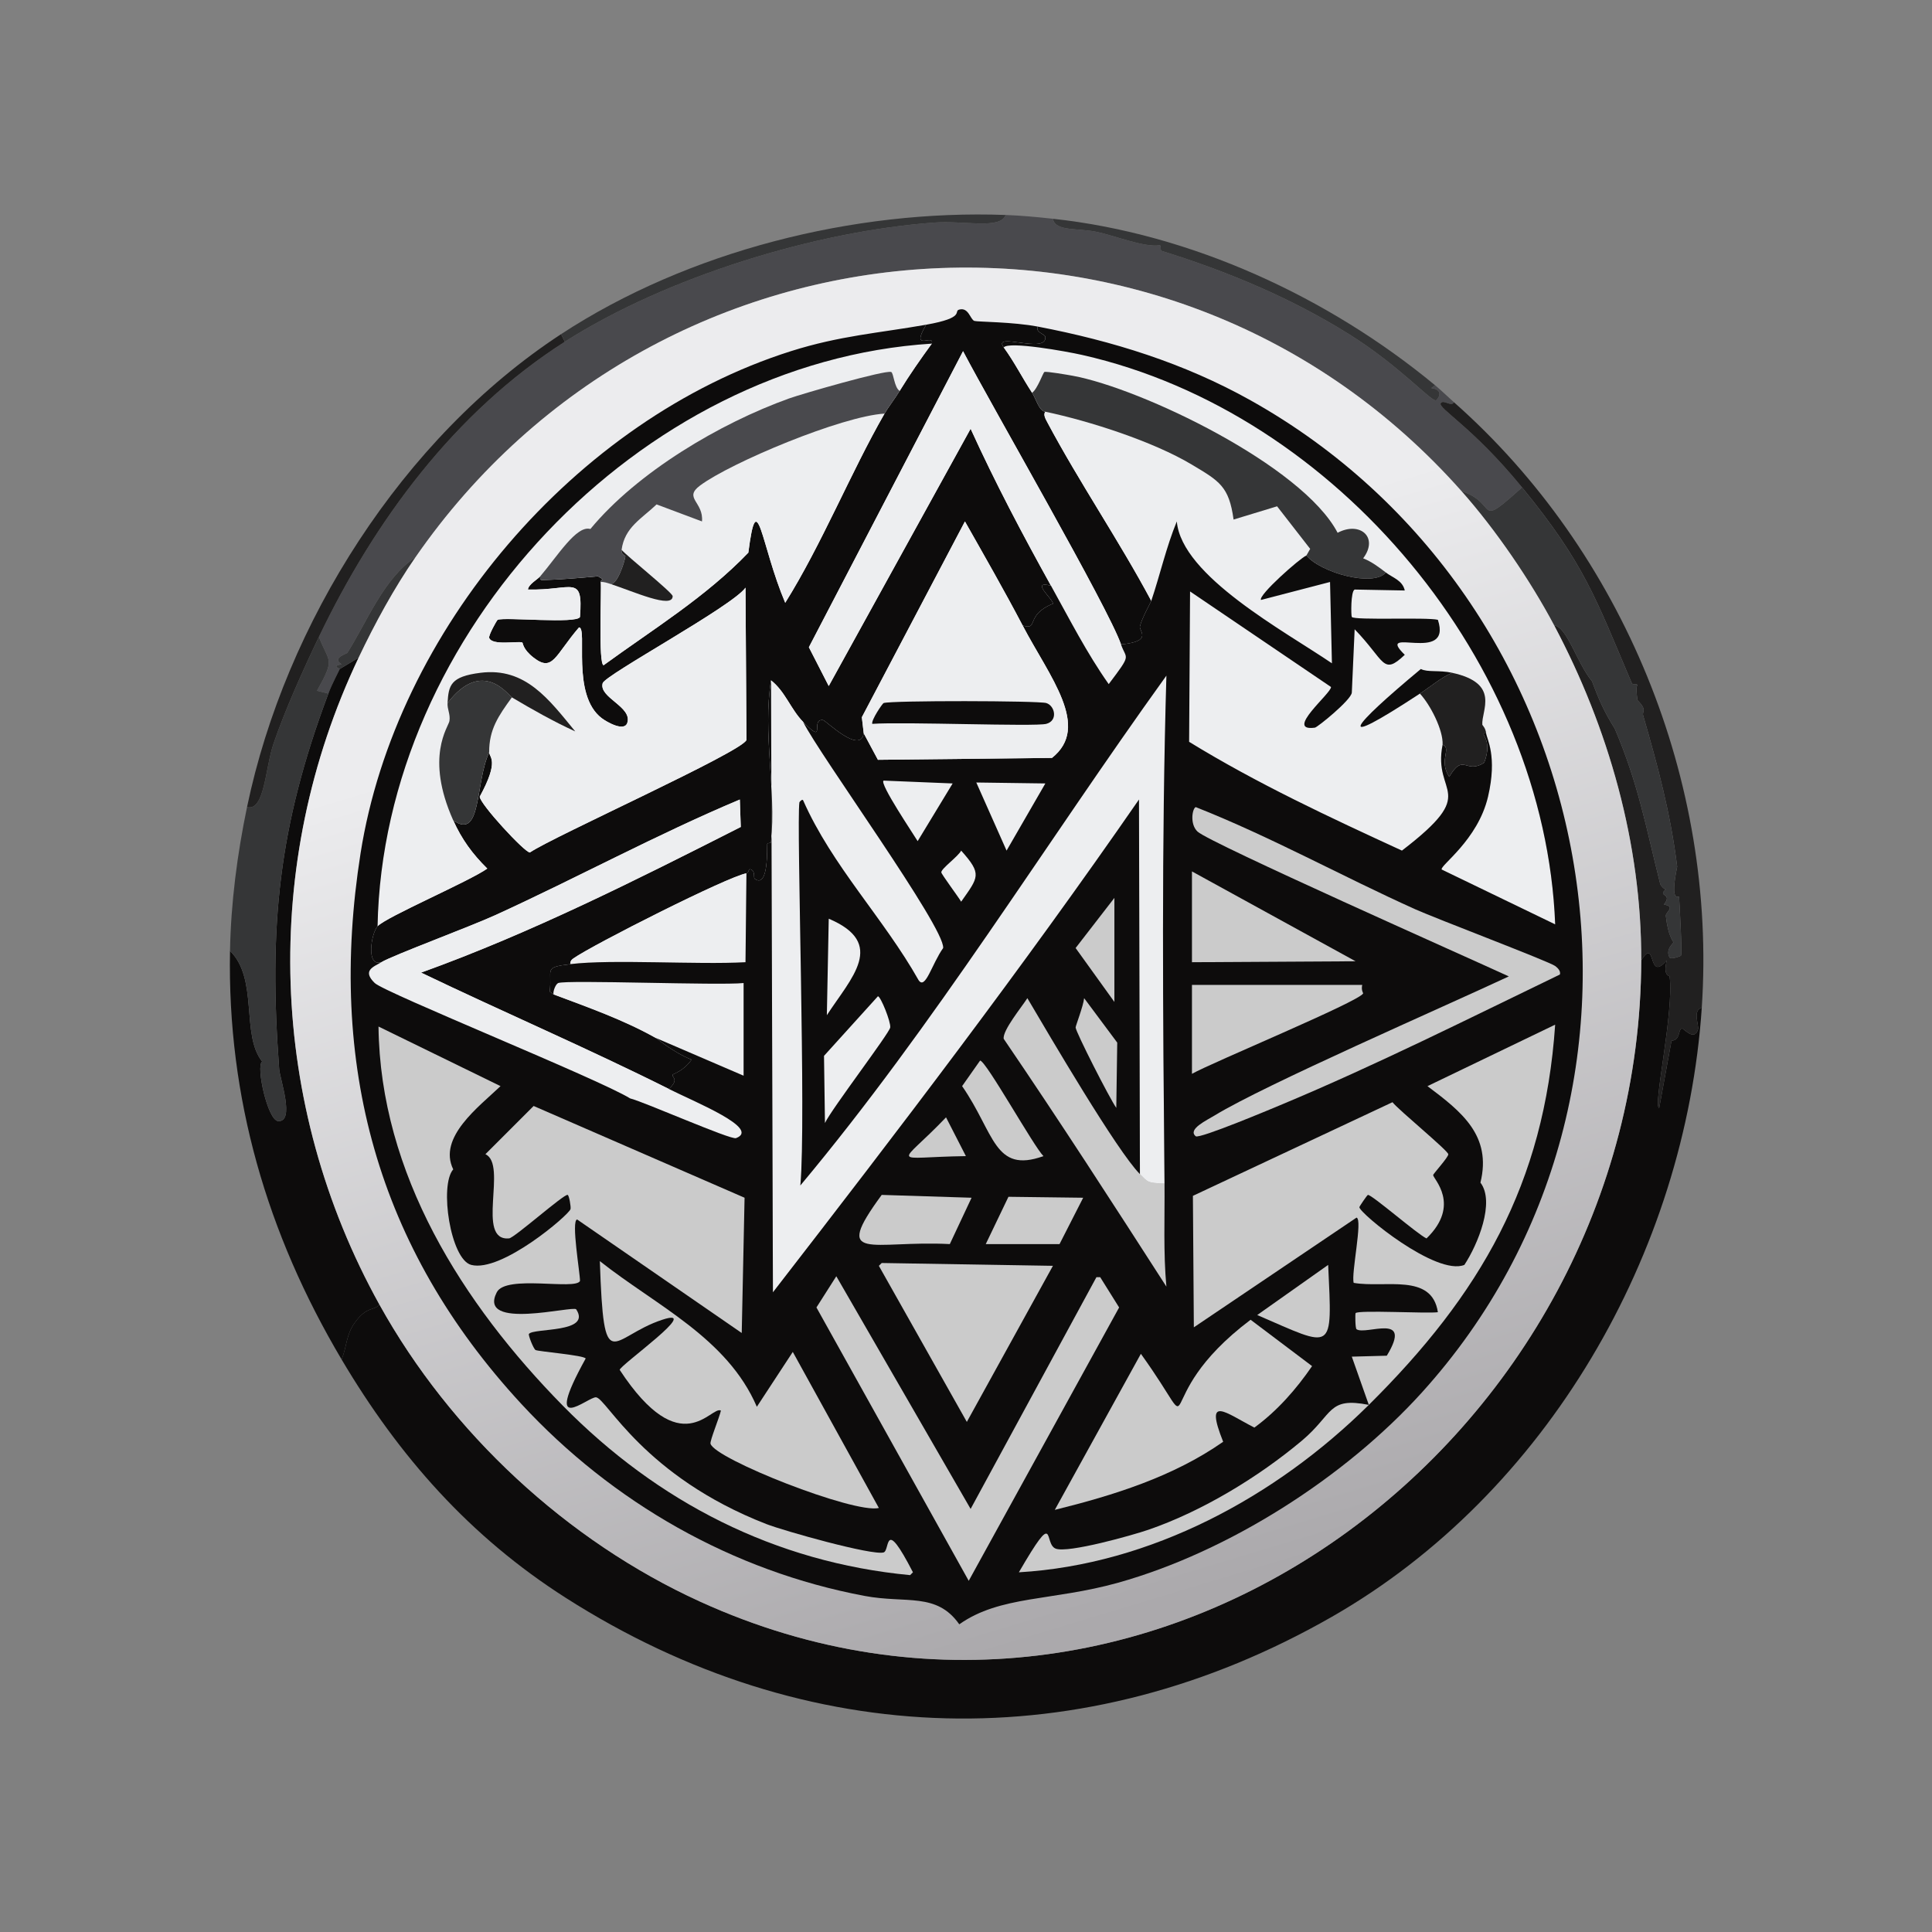 <?xml version="1.0" encoding="iso-8859-1"?>
<!-- Generator: Adobe Illustrator 28.0.0, SVG Export Plug-In . SVG Version: 6.00 Build 0)  -->
<svg version="1.1" id="Layer_1" xmlns="http://www.w3.org/2000/svg" xmlns:xlink="http://www.w3.org/1999/xlink" x="0px" y="0px"
	 viewBox="0 0 360 360" style="enable-background:new 0 0 360 360;" xml:space="preserve">
<rect x="0" y="0" width="360" height="360" fill="#808080" stroke="none"/>
<g>
	<g id="Background_00000029016355711823651710000009661947016105754513_" style="display:none;">
		<path style="display:inline;fill:#CBCBCB;" d="M359.402-0.48c-1.116,119.439,1.076,238.882-0.705,358.316
			c-178.894,0.088-178.894,0.088-357.787,0.176C0.649,241.039,0.484,124.072,0.205,7.099C-0.148,4.367-0.148,4.367-0.5,1.635
			c0-1.057,0-1.057,0-2.115C179.451-0.48,179.451-0.48,359.402-0.48z"/>
		<path style="display:inline;fill:#EDEEF0;" d="M359.402-0.48c0.529,0,0.529,0,1.057,0c-0.095,98.935,0.127,197.87,0,296.805
			c-0.001,0.472,0.001,0.942,0,1.41c-0.029,20.915,0.022,41.83,0,62.745c-179.951,0-179.951,0-359.902,0
			c0.176-1.234,0.176-1.234,0.352-2.467c178.894-0.088,178.894-0.088,357.787-0.176C360.479,238.402,358.286,118.959,359.402-0.48z"
			/>
		<path style="display:inline;fill:#EDEEF0;" d="M0.91,358.012c-0.176,1.234-0.176,1.234-0.352,2.467c-0.529,0-0.529,0-1.057,0
			c0-179.422,0-179.422,0-358.845c0.352,2.732,0.352,2.732,0.705,5.464C0.484,124.072,0.649,241.039,0.91,358.012z"/>
		<path style="display:inline;fill:#CBCBCB;" d="M360.46,297.735c0.001-0.468-0.001-0.938,0-1.41
			C360.46,297.03,360.46,297.03,360.46,297.735z"/>
	</g>
	<g>
		<path style="fill:#0D0C0C;" d="M317.102,187.755c-3.058,45.71-28.868,90.582-68.914,113.505
			c-46.294,26.5-97.831,25.141-142.762-3.525C87.561,286.337,74.4,271.444,63.655,253.32c1.007-2.48,0.81-4.582,2.467-6.874
			c2.26-3.124,3.463-2.118,4.582-3.349c13.25,23.876,34.915,44.028,59.749,55.342c84.215,38.367,175.1-30.438,175.369-119.497
			c2.868-4.532,1.082,4.327,4.759,0c-0.757,2.978,0.507,2.826,0.529,2.996c0.854,6.711-3.178,24.419-1.939,24.499
			c1.146-6.257,1.146-6.257,2.291-12.514c1.712-0.101,1.168-2.051,1.939-2.291c0.265-0.083,2.324,2.506,2.996,0.176
			C316.626,191.014,315.303,188.303,317.102,187.755z"/>
		<path style="fill:#49494D;" d="M196.195,40.763c0.42,2.423,4.65,1.674,8.284,2.467c3.462,0.756,8.758,2.907,11.632,2.467
			c0.354,0.107-0.002,0.948,0.353,1.057c12.147,3.768,24.082,8.745,34.897,15.51c9.405,5.883,15.208,12.489,16.215,12.337
			c0.177-0.027,1.779-1.928-0.881-2.291c0.353-0.264,0.353-0.264,0.705-0.529c1.222,1.011,2.338,2.124,3.525,3.173
			c-0.486,0.934-1.962-0.599-2.467,0.176c-0.597,0.915,5.977,4.436,15.157,15.686c-8.855,7.97-4.225,3.004-11.28,0.705
			C218.611,30.972,123.284,37.57,77.402,103.86c-5.923,3.869-9.082,12.166-12.69,17.801c-0.094,0.147-2.978,0.947-1.058,2.115
			c-1.992,0.346-0.326,0.785-0.352,0.881c-0.067,0.243-1.428,2.749-2.115,4.582c-1.057-0.264-1.057-0.264-2.115-0.529
			c3.478-6.228,2.226-5.124,0.352-10.046c10.383-21.646,25.308-41.917,45.825-54.99c18.934-12.065,46.638-20.603,68.914-22.207
			c5.531-0.398,12.269,1.329,13.219-1.41C190.372,40.168,193.227,40.442,196.195,40.763z"/>
		<path style="fill:#0D0C0C;" d="M66.827,122.543c-18.287,38.478-16.803,83.29,3.877,120.555c-1.12,1.231-2.323,0.224-4.582,3.349
			c-1.658,2.292-1.46,4.394-2.467,6.874c-13.895-23.438-21.308-48.698-20.797-76.14c5.349,5.252,1.999,15.632,5.992,20.621
			c-1.209,0.814,1.029,11.011,2.996,11.104c3.159,0.149,0.311-7.874,0.176-9.694c-1.971-26.554-0.17-45.064,9.165-69.971
			c0.687-1.833,2.048-4.339,2.115-4.582C65.065,123.6,65.065,123.6,66.827,122.543z"/>
		<path style="fill:#212020;" d="M270.925,74.955c31.617,27.945,48.996,70.668,46.177,112.8c-1.799,0.548-0.476,3.259-0.705,4.054
			c-0.672,2.33-2.731-0.259-2.996-0.176c-0.77,0.241-0.227,2.19-1.939,2.291c-1.146,6.257-1.146,6.257-2.291,12.514
			c-1.239-0.08,2.793-17.788,1.939-24.499c-0.022-0.171-1.286-0.018-0.529-2.996c-3.677,4.327-1.891-4.532-4.759,0
			c0.065-21.684-6.084-43.297-16.215-62.392c2.335,0.162,4.324,7.161,7.05,10.399c1.195,3.242,2.267,5.722,4.23,8.812
			c4.438,10.414,5.784,18.281,8.46,28.905c0.083,0.33,0.593,0.944,1.057,1.058c-1.69,1.413,1.377,0.612-0.352,2.82
			c2.3,0.401,0.275,1.418,0.352,2.115c0.427,3.864,1.38,4.674,1.41,4.935c0.019,0.162-1.558,1.303-0.705,2.82
			c0.232,0.413,2.055-0.242,2.115-0.353c0.259-0.481-0.27-9.592-0.353-10.927c-0.02-0.322-1.806,1.372-0.352-5.64
			c-1.243-9.971-3.58-18.632-6.345-28.2c-0.222-0.767,0.831-0.934-1.057-2.82c-0.437-3.128,0.073-2.639,0-2.82
			c-0.145-0.362-0.904,0.01-1.057-0.353c-6.804-16.043-8.833-22.254-20.445-36.484c-9.18-11.25-15.754-14.771-15.157-15.686
			C268.963,74.356,270.438,75.889,270.925,74.955z"/>
		<path style="fill:#353637;" d="M61.187,129.24c-9.335,24.907-11.136,43.417-9.165,69.971c0.135,1.82,2.983,9.843-0.176,9.694
			c-1.967-0.093-4.205-10.29-2.996-11.104c-3.994-4.99-0.644-15.369-5.992-20.621c0.166-8.94,1.347-18.036,3.172-26.79
			c3.286,0.821,3.362-7.171,4.935-11.809c2.08-6.132,5.621-13.998,8.46-19.916c1.873,4.922,3.125,3.818-0.352,10.046
			C60.13,128.976,60.13,128.976,61.187,129.24z"/>
		<path style="fill:#212020;" d="M105.25,63.675c-20.517,13.073-35.442,33.344-45.825,54.99c-2.839,5.918-6.38,13.784-8.46,19.916
			c-1.573,4.638-1.649,12.63-4.935,11.809c7.154-34.303,29.003-68.803,58.515-88.125C104.897,62.97,104.897,62.97,105.25,63.675z"/>
		<path style="fill:#353637;" d="M187.382,40.058c-0.95,2.739-7.687,1.012-13.219,1.41c-22.275,1.605-49.98,10.143-68.914,22.207
			c-0.353-0.705-0.353-0.705-0.705-1.41C128.239,46.752,159.198,39.014,187.382,40.058z"/>
		<path style="fill:#353637;" d="M267.4,71.783c-0.353,0.264-0.353,0.264-0.705,0.529c2.66,0.363,1.058,2.265,0.881,2.291
			c-1.007,0.152-6.81-6.454-16.215-12.337c-10.815-6.765-22.75-11.742-34.897-15.51c-0.354-0.11,0.001-0.951-0.353-1.057
			c-2.875,0.439-8.17-1.712-11.632-2.467c-3.633-0.793-7.864-0.044-8.284-2.467C221.939,43.542,247.524,55.339,267.4,71.783z"/>
		<path style="fill:#353637;" d="M283.615,90.818c11.612,14.23,13.641,20.44,20.445,36.484c0.154,0.363,0.913-0.009,1.057,0.353
			c0.073,0.181-0.437-0.308,0,2.82c1.888,1.886,0.836,2.053,1.057,2.82c2.765,9.568,5.102,18.229,6.345,28.2
			c-1.453,7.012,0.333,5.318,0.352,5.64c0.082,1.336,0.612,10.446,0.353,10.927c-0.06,0.111-1.883,0.766-2.115,0.353
			c-0.853-1.517,0.724-2.658,0.705-2.82c-0.03-0.261-0.983-1.071-1.41-4.935c-0.077-0.697,1.947-1.714-0.352-2.115
			c1.73-2.208-1.337-1.407,0.352-2.82c-0.465-0.113-0.974-0.727-1.057-1.058c-2.676-10.624-4.022-18.491-8.46-28.905
			c-1.963-3.091-3.035-5.57-4.23-8.812c-2.726-3.237-4.715-10.237-7.05-10.399c-4.477-8.437-10.933-17.882-17.272-25.027
			C279.39,93.822,274.76,98.788,283.615,90.818z"/>
		<path style="fill:#353637;" d="M66.827,122.543c-1.762,1.057-1.762,1.057-3.525,2.115c0.026-0.096-1.64-0.535,0.352-0.881
			c-1.92-1.168,0.964-1.968,1.058-2.115c3.608-5.636,6.767-13.932,12.69-17.801C73.419,109.615,69.833,116.219,66.827,122.543z"/>
		<g>
			<linearGradient id="SVGID_1_" gradientUnits="userSpaceOnUse" x1="143.498" y1="58.791" x2="216.012" y2="299.067">
				<stop  offset="0.247" style="stop-color:#ECECEE"/>
				<stop  offset="1" style="stop-color:#ABA9AC"/>
			</linearGradient>
			<path style="fill:url(#SVGID_1_);" d="M272.335,91.523c6.34,7.145,12.796,16.59,17.272,25.027
				c10.131,19.095,16.28,40.708,16.215,62.392c-0.268,89.06-91.154,157.865-175.369,119.497
				c-24.834-11.314-46.498-31.466-59.749-55.342c-20.68-37.265-22.165-82.077-3.877-120.555c3.005-6.324,6.592-12.928,10.575-18.682
				C123.284,37.57,218.611,30.972,272.335,91.523z"/>
			<g>
				<path style="fill:#0D0C0C;" d="M193.375,60.855c-0.484,1.129,1.359,1.356,1.41,1.939c0.288,3.277-9.953-1.076-7.755,1.939
					c2.016,2.766,3.437,5.638,5.288,8.46c0.753,1.147,1.288,3.415,2.467,3.525c-0.426,0.515,0.013,1.3,0.352,1.939
					c6.016,11.304,13.35,22.002,19.387,33.311c-0.083,0.247-1.784,3.276-2.115,4.759c-0.19,0.85,2.49,2.788-3.525,3.349
					c-2.345-6.818-23.954-44.191-29.434-54.637c-14.364,27.583-14.364,27.583-28.729,55.166c1.851,3.613,1.851,3.613,3.701,7.226
					c13.219-23.97,13.219-23.97,26.437-47.94c4.548,9.992,9.652,19.663,14.981,29.257c-4.073-1.117,0.544,2.614,0.352,3.349
					c-5.272,2.141-2.545,5.007-5.64,4.054c-3.43-6.536-7.118-12.962-10.751-19.387c-9.606,18.242-9.606,18.242-19.211,36.484
					c0.176,1.498,0.176,1.498,0.352,2.996c-0.648,3.994-7.081-2.403-7.579-2.467c-2.483-0.324,0.759,4.895-3.701,0.352
					c-2.332-2.375-3.338-5.672-5.992-7.755c-1.602,9.92,0.994,20.235,0,30.139c-0.028,0.278-0.669,0.073-0.705,0.353
					c-0.071,0.554,0.298,8.308-2.291,6.521c-0.384-0.265,0.141-1.343-0.705-1.762c-0.583-0.289-0.369,0.621-0.881,0.705
					c-3.419,0.564-28.645,13.319-32.254,15.862c-0.369,0.26-0.627,0.566-0.529,1.058c-5.184,0.63-3.352,0.907-3.877,5.111
					c0.353,0.264,0.353,0.264,0.705,0.529c6.394,2.395,13.07,4.747,19.035,8.107c0.346,0.195,3.387,2.767,6.697,4.054
					c-1.606,2.251-3.449,2.607-3.525,2.82c-0.182,0.509,1.288,0.806-0.705,2.644c-15.193-7.605-30.861-14.326-46.177-21.679
					c20.55-7.4,40.223-17.331,59.572-27.142c-0.088-2.556-0.088-2.556-0.176-5.111c-15.467,6.5-30.231,14.537-45.472,21.502
					c-4.91,2.244-19.168,7.513-21.326,8.812c-2.914,0.931-1.891-5.406-0.705-6.697c1.607-1.751,17.056-8.349,20.445-10.751
					c-2.763-2.718-4.769-5.471-6.345-8.989c5.342,3.741,4.025-6.809,6.697-12.69c0.007,1.004,1.971,1.451-1.762,8.284
					c0.057,1.391,8.356,10.376,9.341,10.399c4.415-3.006,39.679-18.801,40.361-20.974c-0.088-14.188-0.088-14.188-0.176-28.376
					c-2.389,3.442-26.172,16.262-26.614,17.801c-0.774,2.698,5.585,4.386,4.582,7.402c-0.567,1.704-3.825-0.173-4.759-0.881
					c-5.744-4.354-2.561-16.82-4.23-16.92c-4.496,5.227-4.878,8.413-8.46,5.64c-2.088-1.616-1.954-2.748-2.115-2.82
					c-0.733-0.328-5.685,0.652-6.169-0.881c-0.14-0.445,1.416-3.277,1.586-3.349c1.302-0.55,14.744,0.799,15.334-0.529
					c0.615-8.104-1.374-4.91-9.694-5.111c0.077-0.957,1.809-1.905,2.291-2.467c-0.059,0.534-0.064,0.722,0.529,0.705
					c3.359-0.098,6.865-0.401,10.222-0.705c0.441,0.264,0.441,0.264,0.881,0.529c-0.145,0.169-0.383,0.25-0.353,0.529
					c0.164,1.514-0.491,15.366,0.529,15.51c9.222-6.715,19.018-12.691,26.966-20.974c1.669-13.005,2.314-1.428,6.874,9.341
					c6.809-10.879,12.28-24.424,18.506-35.25c0.632-1.1,1.903-2.74,2.82-4.23c1.874-3.044,3.89-5.928,5.993-8.812
					c0.517-1.975-4.145,1.72-1.058-3.525c7.46-1.32,5.026-2.515,6.169-2.82c1.755-0.469,2.049,1.86,2.82,2.115
					C182.129,59.984,188.776,59.972,193.375,60.855z"/>
				<path style="fill:#EDEEF0;" d="M173.635,64.028c-2.103,2.884-4.119,5.768-5.993,8.812c-1.022-0.614-1.125-3.352-1.586-3.525
					c-1.104-0.414-16.636,4.074-19.035,4.935c-12.84,4.607-28.255,13.732-37.012,24.322c-2.568-0.774-6.145,5.081-9.341,8.812
					c-0.482,0.563-2.214,1.511-2.291,2.467c8.32,0.202,10.308-2.992,9.694,5.111c-0.59,1.328-14.032-0.021-15.334,0.529
					c-0.171,0.072-1.727,2.903-1.586,3.349c0.483,1.533,5.435,0.553,6.169,0.881c0.161,0.072,0.027,1.204,2.115,2.82
					c3.582,2.773,3.964-0.413,8.46-5.64c1.669,0.1-1.514,12.566,4.23,16.92c0.934,0.708,4.192,2.585,4.759,0.881
					c1.003-3.016-5.356-4.705-4.582-7.402c0.441-1.539,24.225-14.359,26.614-17.801c0.088,14.188,0.088,14.188,0.176,28.376
					c-0.682,2.173-35.946,17.967-40.361,20.974c-0.985-0.023-9.284-9.008-9.341-10.399c3.734-6.833,1.769-7.28,1.762-8.284
					c-0.029-4.241,1.724-6.771,4.23-10.222c3.837,2.277,7.744,4.491,11.809,6.345c-4.898-5.951-9.248-11.97-17.625-10.927
					c-5.65,0.703-5.969,2.333-6.169,5.64c-0.072,1.184,0.551,2.05,0.353,3.349c-0.165,1.079-4.61,6.646,0.705,18.506
					c1.576,3.518,3.582,6.271,6.345,8.989c-3.389,2.402-18.838,9.001-20.445,10.751C71.386,118.229,118.933,67.47,173.635,64.028z"
					/>
				<path style="fill:#EDEEF0;" d="M276.917,136.643c-0.107-1.023-0.697-1.5-0.705-1.586c-0.232-2.619,3.479-7.72-5.64-9.694
					c-2.428-0.525-4.601-0.056-5.816-0.705c-13.06,10.868-16.716,15.435-0.176,4.582c1.927,2.055,4.369,6.802,4.23,9.517
					c-1.931,9.57,7.186,8.427-7.579,19.74c-13.481-6.201-27.003-12.498-39.656-20.269c0.088-14.012,0.088-14.012,0.176-28.024
					c13.131,8.901,13.131,8.901,26.261,17.801c0.165,1.098-8.83,8.375-2.996,7.579c0.473-0.065,6.733-5.13,6.874-6.521
					c0.264-5.904,0.264-5.904,0.529-11.809c5.702,5.88,5.178,8.712,9.341,4.759c-5.798-5.634,8.936,1.892,6.169-6.521
					c-2.045-0.511-15.574,0.125-16.039-0.529c-0.149-0.209-0.218-4.78,0.529-5.111c4.671,0.088,4.671,0.088,9.341,0.176
					c-0.418-1.901-2.247-2.371-3.525-3.349c-1.353-1.036-2.634-2.004-4.23-2.644c2.948-3.929-0.604-6.959-4.759-4.759
					c-6.558-12.552-36.606-26.915-49.35-29.257c-0.85-0.156-4.948-0.867-5.287-0.705c-0.252,0.12-1.263,3.129-2.291,3.878
					c-1.851-2.822-3.271-5.694-5.288-8.46c0.961-1.175,11.585,0.722,14.629,1.41c47.543,10.745,86.261,57.59,88.125,106.102
					c-10.575-5.111-10.575-5.111-21.15-10.222c-0.395-0.712,6.737-5.458,8.636-13.571
					C279.046,140.865,277.026,137.681,276.917,136.643z"/>
				<path style="fill:#EDEEF0;" d="M216.992,220.537c-3.243-0.107-3.107-0.289-4.582-1.762c-0.088-34.897-0.088-34.897-0.176-69.795
					c-21.697,31.376-44.861,61.671-68.209,91.826c-0.176-57.017-0.176-57.017-0.352-114.034c2.654,2.083,3.66,5.38,5.992,7.755
					c2.988,6.061,26.46,38.343,26.085,42.124c-2.103,2.94-3.311,7.891-4.582,5.992c-6.544-11.593-16.089-21.254-21.502-33.487
					c-0.122-0.367-0.689,0.245-0.705,0.352c-0.579,3.988,1.295,59.51,0.176,71.381c25.078-30.001,45.415-63.336,68.209-94.999
					C216.423,157.447,216.694,188.976,216.992,220.537z"/>
				<path style="fill:#EDEEF0;" d="M243.43,103.508c-1.243,0.53-9.018,7.413-8.46,8.284c6.433-1.674,6.433-1.674,12.866-3.349
					c0.176,7.579,0.176,7.579,0.352,15.157c-8.765-5.972-28.028-16.265-28.905-26.437c-1.977,4.798-3.105,9.899-4.759,14.805
					c-6.038-11.309-13.372-22.007-19.387-33.311c-0.34-0.639-0.778-1.424-0.352-1.939c8.288,1.744,20.123,5.562,27.319,9.87
					c5.107,3.058,6.907,4.025,7.755,10.222c4.054-1.234,4.054-1.234,8.107-2.467c3.084,3.966,3.084,3.966,6.169,7.931
					C243.782,102.891,243.782,102.891,243.43,103.508z"/>
				<path style="fill:#EDEEF0;" d="M208.885,120.075c0.999,2.905,2.099,1.591-2.291,7.402c-4.092-5.797-7.316-12.145-10.751-18.33
					c-5.329-9.594-10.433-19.265-14.981-29.257c-13.219,23.97-13.219,23.97-26.437,47.94c-1.851-3.613-1.851-3.613-3.701-7.226
					c14.364-27.583,14.364-27.583,28.729-55.166C184.93,75.884,206.54,113.257,208.885,120.075z"/>
				<path style="fill:#EDEEF0;" d="M124.637,202.912c4.943,2.474,17.164,7.391,12.514,9.165c-0.985,0.376-17.256-6.817-19.74-7.402
					c-5.754-3.583-45.715-19.683-47.587-21.502c-2.434-2.364-0.159-3.039,1.234-3.878c2.158-1.3,16.416-6.568,21.326-8.812
					c15.242-6.965,30.005-15.002,45.472-21.502c0.088,2.556,0.088,2.556,0.176,5.111c-19.35,9.812-39.022,19.743-59.572,27.142
					C93.777,188.586,109.444,195.307,124.637,202.912z"/>
				<path style="fill:#353637;" d="M258.235,106.68c-2.304,2.744-12.117,0.062-14.805-3.172c0.353-0.617,0.353-0.617,0.705-1.234
					c-3.084-3.966-3.084-3.966-6.169-7.931c-4.054,1.234-4.054,1.234-8.107,2.467c-0.848-6.197-2.648-7.165-7.755-10.222
					c-7.195-4.308-19.031-8.126-27.319-9.87c-1.179-0.11-1.715-2.378-2.467-3.525c1.028-0.748,2.039-3.757,2.291-3.878
					c0.339-0.162,4.438,0.549,5.287,0.705c12.744,2.342,42.792,16.705,49.35,29.257c4.155-2.2,7.707,0.829,4.759,4.759
					C255.6,104.676,256.881,105.644,258.235,106.68z"/>
				<path style="fill:#CBCBCB;" d="M212.41,218.775c1.476,1.474,1.34,1.656,4.582,1.762c0.061,6.406-0.239,12.816,0.352,19.211
					c-9.84-15.294-19.963-30.98-30.315-46.177c-0.264-1.532,3.391-5.972,4.406-7.579C195.524,192.92,208.174,214.545,212.41,218.775
					z"/>
				<g>
					<path style="fill:#EDEEF0;" d="M122.17,193.395c-5.965-3.36-12.641-5.713-19.035-8.107c-0.122-0.595,0.41-1.93,0.881-2.115
						c1.608-0.631,29.839,0.482,34.545,0c0,8.636,0,8.636,0,17.272C130.365,196.92,130.365,196.92,122.17,193.395z"/>
					<path style="fill:#EDEEF0;" d="M139.09,162.728c-0.088,8.284-0.088,8.284-0.176,16.567c-8.964,0.497-24.846-0.59-32.606,0.353
						c-0.098-0.491,0.159-0.797,0.529-1.058C110.445,176.047,135.671,163.291,139.09,162.728z"/>
				</g>
				<g>
					<path style="fill:#0D0C0C;" d="M172.577,60.503c-3.088,5.245,1.574,1.55,1.058,3.525
						c-54.702,3.443-102.249,54.202-103.282,108.57c-1.186,1.292-2.209,7.628,0.705,6.697c-1.393,0.839-3.667,1.513-1.234,3.878
						c1.873,1.819,41.833,17.919,47.587,21.502c2.484,0.585,18.755,7.778,19.74,7.402c4.65-1.774-7.571-6.691-12.514-9.165
						c1.993-1.837,0.523-2.134,0.705-2.644c0.076-0.213,1.919-0.569,3.525-2.82c-3.31-1.287-6.351-3.859-6.697-4.054
						c8.196,3.525,8.196,3.525,16.391,7.05c0-8.636,0-8.636,0-17.272c-4.706,0.482-32.937-0.631-34.545,0
						c-0.471,0.185-1.004,1.52-0.881,2.115c-0.353-0.264-0.353-0.264-0.705-0.529c0.525-4.204-1.307-4.481,3.877-5.111
						c7.761-0.943,23.642,0.144,32.606-0.353c0.088-8.284,0.088-8.284,0.176-16.567c0.512-0.084,0.298-0.994,0.881-0.705
						c0.846,0.42,0.321,1.498,0.705,1.762c2.589,1.787,2.22-5.967,2.291-6.521c0.036-0.279,0.677-0.075,0.705-0.353
						c0.994-9.904-1.602-20.218,0-30.139c0.176,57.017,0.176,57.017,0.352,114.034c23.348-30.155,46.511-60.45,68.209-91.826
						c0.088,34.897,0.088,34.897,0.176,69.795c-4.236-4.23-16.886-25.855-20.974-32.782c-1.016,1.607-4.67,6.046-4.406,7.579
						c10.352,15.197,20.475,30.883,30.315,46.177c-0.592-6.396-0.292-12.806-0.352-19.211c-0.298-31.561-0.569-63.09,0.352-94.646
						c-22.794,31.663-43.131,64.998-68.209,94.999c1.119-11.871-0.756-67.393-0.176-71.381c0.016-0.107,0.583-0.72,0.705-0.352
						c5.413,12.234,14.959,21.895,21.502,33.487c1.271,1.898,2.479-3.052,4.582-5.992c0.375-3.781-23.097-36.063-26.085-42.124
						c4.46,4.543,1.218-0.676,3.701-0.352c0.498,0.065,6.931,6.461,7.579,2.467c1.322,2.467,1.322,2.467,2.644,4.935
						c16.215-0.176,16.215-0.176,32.43-0.352c7.316-5.811-0.419-15.063-5.464-24.675c3.095,0.953,0.368-1.913,5.64-4.054
						c0.191-0.734-4.426-4.465-0.352-3.349c3.436,6.185,6.659,12.533,10.751,18.33c4.39-5.811,3.291-4.497,2.291-7.402
						c6.015-0.561,3.335-2.499,3.525-3.349c0.331-1.483,2.032-4.512,2.115-4.759c1.653-4.906,2.782-10.007,4.759-14.805
						c0.877,10.172,20.14,20.466,28.905,26.437c-0.176-7.579-0.176-7.579-0.352-15.157c-6.433,1.674-6.433,1.674-12.866,3.349
						c-0.558-0.87,7.217-7.753,8.46-8.284c2.688,3.235,12.501,5.916,14.805,3.172c1.278,0.978,3.108,1.448,3.525,3.349
						c-4.671-0.088-4.671-0.088-9.341-0.176c-0.747,0.331-0.678,4.902-0.529,5.111c0.465,0.654,13.994,0.018,16.039,0.529
						c2.767,8.413-11.966,0.887-6.169,6.521c-4.163,3.953-3.639,1.121-9.341-4.759c-0.264,5.904-0.264,5.904-0.529,11.809
						c-0.141,1.391-6.4,6.457-6.874,6.521c-5.834,0.796,3.161-6.48,2.996-7.579c-13.131-8.901-13.131-8.901-26.261-17.801
						c-0.088,14.012-0.088,14.012-0.176,28.024c12.654,7.771,26.175,14.068,39.656,20.269c14.764-11.313,5.647-10.17,7.579-19.74
						c1.746,0.675-0.802,2.959,1.234,5.992c2.726-4.594,3.032-0.376,6.521-2.644c1.769-4.646-1.202-5.515,0.353-5.464
						c0.109,1.039,2.129,4.222,0.353,11.809c-1.9,8.113-9.031,12.86-8.636,13.571c10.575,5.111,10.575,5.111,21.15,10.222
						c-1.864-48.513-40.582-95.357-88.125-106.102c-3.043-0.688-13.668-2.585-14.629-1.41c-2.198-3.015,8.043,1.338,7.755-1.939
						c-0.051-0.583-1.894-0.81-1.41-1.939c13.946,2.679,27.222,6.787,39.656,13.747c66.023,36.956,83.292,128.127,31.901,184.886
						c-14.325,15.822-36.006,29.663-56.576,35.426c-12.237,3.428-21.987,2.362-29.61,7.755c-4.218-6.016-9.907-3.839-17.625-5.288
						c-24.63-4.624-46.984-17.387-63.979-35.779c-26.937-29.151-36.132-63.375-29.962-102.577
						c6.527-41.477,40.032-80.877,80.194-93.589C156.544,62.535,163.742,62.066,172.577,60.503z"/>
					<g>
						<path style="fill:#CBCBCB;" d="M70.529,191.28c11.368,5.552,11.368,5.552,22.736,11.104
							c-3.982,3.805-11.737,9.542-8.812,15.51c-2.619,2.988-0.498,16.795,3.349,17.801c5.63,1.472,18.239-9.338,18.506-10.399
							c0.104-0.414-0.258-2.531-0.529-2.644c-0.628-0.262-9.931,8.023-10.927,8.107c-6.298,0.533-0.205-13.798-4.406-15.686
							c4.494-4.494,4.494-4.494,8.989-8.989c19.652,8.548,19.652,8.548,39.304,17.096c-0.264,12.602-0.264,12.602-0.529,25.204
							c-15.334-10.575-15.334-10.575-30.667-21.15c-1.167,0.144,0.577,10.219,0.529,11.456c-0.821,1.77-13.81-1.229-15.51,2.115
							c-3.649,7.179,14.304,2.41,14.805,3.172c2.933,4.47-7.957,3.424-8.812,4.583c-0.156,0.211,0.836,2.757,1.234,2.996
							c0.461,0.277,9.098,0.973,9.341,1.586c-8.294,14.996,0.481,7.061,1.939,7.226c1.988,0.225,8.839,14.709,31.725,23.617
							c3.268,1.272,19.745,5.911,21.855,5.288c1.234-0.365-0.012-6.933,5.464,3.701c-0.264,0.264-0.264,0.264-0.529,0.529
							c-25.169-2.379-47.037-13.61-64.684-31.549C86.2,242.949,70.834,218.71,70.529,191.28z"/>
						<path style="fill:#CBCBCB;" d="M255.062,261.78c-1.586-4.494-1.586-4.494-3.173-8.989c3.261-0.088,3.261-0.088,6.521-0.176
							c4.992-8.212-3.938-3.729-5.64-4.935c-0.251-0.178-0.263-2.874-0.176-2.996c0.444-0.625,13.451,0.11,15.334-0.176
							c-1.123-7.367-9.902-4.449-15.686-5.464c-0.51-1.683,1.723-11.841,0.529-12.161c-15.157,10.222-15.157,10.222-30.315,20.445
							c-0.088-12.249-0.088-12.249-0.176-24.499c18.594-8.724,18.594-8.724,37.189-17.449c1.099,1.421,10.324,8.987,10.399,9.694
							c0.056,0.527-2.808,3.638-2.82,3.878c-0.032,0.661,5.252,5.508-1.234,11.809c-1.557-0.659-10.259-8.235-10.928-8.107
							c-0.137,0.026-1.593,2.152-1.586,2.291c0.058,1.148,14.332,12.869,19.564,10.751c2.501-3.783,5.758-11.722,2.996-15.334
							c2.156-8.781-3.552-13.238-9.87-17.977c11.897-5.728,11.897-5.728,23.794-11.456
							C287.762,220.645,275.802,241.229,255.062,261.78z"/>
						<path style="fill:#CBCBCB;" d="M111.771,234.99c10.427,8.269,23.728,14.279,29.257,27.142
							c3.349-5.111,3.349-5.111,6.697-10.222c8.019,14.541,8.019,14.541,16.039,29.081c-4.621,1.106-30.655-9.164-31.372-11.985
							c-0.136-0.536,1.694-4.984,1.939-6.169c-1.843-0.977-7.369,9.912-18.859-7.579c0.052-0.89,15.62-11.874,7.931-9.341
							C113.729,249.105,112.524,257.094,111.771,234.99z"/>
						<path style="fill:#CBCBCB;" d="M155.834,237.81c12.514,21.679,12.514,21.679,25.027,43.357
							c11.721-21.591,11.721-21.591,23.441-43.181c0.352,0,0.352,0,0.705,0c1.762,2.82,1.762,2.82,3.525,5.64
							c-14.012,25.468-14.012,25.468-28.024,50.936c-14.188-25.468-14.188-25.468-28.376-50.936
							C153.983,240.718,153.983,240.718,155.834,237.81z"/>
						<path style="fill:#CBCBCB;" d="M233.031,245.917c5.728,4.318,5.728,4.318,11.456,8.636
							c-2.976,4.342-6.502,8.349-10.751,11.456c-5.355-2.735-9.384-6.278-5.816,2.644c-9.329,6.526-20.408,9.973-31.372,12.69
							c8.019-14.541,8.019-14.541,16.039-29.081C225.25,269.906,212.897,261.098,233.031,245.917z"/>
						<path style="fill:#CBCBCB;" d="M222.809,150.39c14.003,5.534,27.184,12.867,40.89,19.035
							c3.918,1.763,24.959,9.731,26.085,10.575c0.469,0.351,1.066,0.92,0.881,1.586c-16.958,8.192-34.243,16.866-51.641,24.146
							c-1.801,0.754-15.545,6.539-16.215,5.992c-1.577-1.288,2.061-2.983,3.525-3.878c9.387-5.735,42.434-20.119,54.814-25.909
							c-7.21-3.328-55.624-24.81-57.986-26.966C221.659,153.602,222.164,150.629,222.809,150.39z"/>
						<path style="fill:#CBCBCB;" d="M164.294,235.342c15.951,0.264,15.951,0.264,31.901,0.529
							c-8.019,14.541-8.019,14.541-16.039,29.081c-8.196-14.541-8.196-14.541-16.391-29.081
							C164.029,235.607,164.029,235.607,164.294,235.342z"/>
						<path style="fill:#CBCBCB;" d="M222.104,183.525c15.862,0,15.862,0,31.725,0c-0.228,1.042,0.213,1.516,0.176,1.586
							c-0.822,1.559-28.225,12.894-31.901,14.981C222.104,191.809,222.104,191.809,222.104,183.525z"/>
						<path style="fill:#CBCBCB;" d="M222.104,162.375c15.246,8.372,15.246,8.372,30.491,16.744
							c-15.246,0.088-15.246,0.088-30.491,0.176C222.104,170.835,222.104,170.835,222.104,162.375z"/>
						<path style="fill:#CBCBCB;" d="M255.062,261.78c-17.318,17.161-40.625,29.755-65.212,31.196
							c7.167-12.334,4.503-5.303,6.874-4.406c2.302,0.871,14.3-2.502,17.272-3.525c9.999-3.442,20.474-9.795,28.552-16.567
							C248.526,263.466,247.341,260.257,255.062,261.78z"/>
						<path style="fill:#CBCBCB;" d="M164.294,222.652c8.372,0.264,8.372,0.264,16.744,0.529c-2.027,4.318-2.027,4.318-4.054,8.636
							C162.373,231.069,154.901,235.446,164.294,222.652z"/>
						<path style="fill:#CBCBCB;" d="M187.911,223.005c6.962,0.088,6.962,0.088,13.924,0.176c-2.203,4.318-2.203,4.318-4.406,8.636
							c-6.874,0-6.874,0-13.747,0C185.796,227.411,185.796,227.411,187.911,223.005z"/>
						<path style="fill:#EDEEF0;" d="M163.589,185.64c0.527,0.043,2.434,4.804,2.291,5.816
							c-0.151,1.067-10.945,15.198-12.161,17.801c-0.088-6.257-0.088-6.257-0.176-12.514
							C158.565,191.192,158.565,191.192,163.589,185.64z"/>
						<path style="fill:#CBCBCB;" d="M182.624,197.625c1.068-0.032,9.986,15.999,11.809,17.801
							c-9.216,3.306-9.084-4.28-15.157-13.042C180.949,200.004,180.949,200.004,182.624,197.625z"/>
						<path style="fill:#CBCBCB;" d="M247.484,235.695c0.766,16.58,1.166,15.545-13.219,9.341
							C240.874,240.366,240.874,240.366,247.484,235.695z"/>
						<path style="fill:#EDEEF0;" d="M181.919,145.808c6.433,0.088,6.433,0.088,12.866,0.176c-3.613,6.257-3.613,6.257-7.226,12.514
							C184.739,152.153,184.739,152.153,181.919,145.808z"/>
						<path style="fill:#EDEEF0;" d="M164.646,145.455c6.433,0.264,6.433,0.264,12.866,0.529c-3.261,5.376-3.261,5.376-6.521,10.751
							C170.36,155.654,163.788,145.932,164.646,145.455z"/>
						<path style="fill:#CBCBCB;" d="M207.651,167.31c0,9.694,0,9.694,0,19.387c-3.613-5.023-3.613-5.023-7.226-10.046
							C204.038,171.981,204.038,171.981,207.651,167.31z"/>
						<path style="fill:#EDEEF0;" d="M154.424,171.188c10.835,4.594,4.212,10.983-0.352,17.977
							C154.247,180.176,154.247,180.176,154.424,171.188z"/>
						<path style="fill:#CBCBCB;" d="M202.011,185.992c3.084,4.142,3.084,4.142,6.169,8.284c-0.088,6.081-0.088,6.081-0.176,12.161
							c-1.256-1.772-7.549-14.142-7.579-14.981C200.415,191.172,201.867,187.454,202.011,185.992z"/>
						<path style="fill:#CBCBCB;" d="M176.279,208.2c1.851,3.613,1.851,3.613,3.701,7.226
							C165.657,215.619,167.312,217.605,176.279,208.2z"/>
						<path style="fill:#EDEEF0;" d="M179.099,158.498c3.948,4.426,3.238,4.895,0,9.518c-0.462-0.806-3.689-5.134-3.701-5.464
							C175.37,161.848,178.581,159.563,179.099,158.498z"/>
					</g>
				</g>
				<path style="fill:#EDEEF0;" d="M164.822,77.07c-6.226,10.826-11.697,24.371-18.506,35.25c-4.56-10.769-5.204-22.347-6.874-9.341
					c-7.949,8.282-17.744,14.258-26.966,20.974c-1.02-0.144-0.365-13.996-0.529-15.51c0.596-0.039,1.212,0.173,1.762,0.353
					c4.299,1.4,11.632,4.745,11.632,2.291c0-0.643-8.513-7.441-9.517-8.636c0.565-4.194,3.707-5.773,6.521-8.46
					c4.23,1.586,4.23,1.586,8.46,3.172c0.329-3.654-3.518-4.344-0.352-6.697C136.203,86.19,156.84,77.543,164.822,77.07z"/>
				<g>
					<path style="fill:#353637;" d="M95.38,129.945c-2.506,3.451-4.259,5.981-4.23,10.222c-2.672,5.881-1.355,16.431-6.697,12.69
						c-5.315-11.86-0.87-17.427-0.705-18.506c0.198-1.299-0.424-2.165-0.353-3.349C89.89,122.523,94.752,129.573,95.38,129.945z"/>
					<path style="fill:#212020;" d="M95.38,129.945c-0.628-0.372-5.49-7.422-11.985,1.057c0.2-3.307,0.518-4.937,6.169-5.64
						c8.377-1.042,12.727,4.977,17.625,10.927C103.124,134.436,99.217,132.222,95.38,129.945z"/>
				</g>
				<g>
					<path style="fill:#212020;" d="M276.917,136.643c-1.555-0.051,1.416,0.818-0.353,5.464c-3.49,2.268-3.795-1.95-6.521,2.644
						c-2.036-3.034,0.512-5.318-1.234-5.992c0.139-2.716-2.303-7.462-4.23-9.517c1.989-1.305,3.8-2.885,5.992-3.878
						c9.119,1.974,5.408,7.075,5.64,9.694C276.22,135.143,276.81,135.619,276.917,136.643z"/>
					<path style="fill:#0D0C0C;" d="M270.572,125.363c-2.193,0.993-4.003,2.572-5.992,3.878c-16.54,10.852-12.884,6.285,0.176-4.582
						C265.972,125.307,268.145,124.837,270.572,125.363z"/>
				</g>
				<g>
					<path style="fill:#EDEEF0;" d="M190.555,116.55c5.044,9.612,12.779,18.864,5.464,24.675
						c-16.215,0.176-16.215,0.176-32.43,0.352c-1.322-2.467-1.322-2.467-2.644-4.935c-0.176-1.498-0.176-1.498-0.352-2.996
						c9.606-18.242,9.606-18.242,19.211-36.484C183.437,103.588,187.125,110.014,190.555,116.55z"/>
					<path style="fill:#0D0C0C;" d="M164.646,131.003c1.431-0.499,28.866-0.444,30.315,0c1.596,0.489,2.236,3.279,0,3.877
						c-2.072,0.554-26.516-0.417-32.43,0C162.317,134.177,164.438,131.075,164.646,131.003z"/>
				</g>
				<g>
					<path style="fill:#49494D;" d="M167.642,72.84c-0.917,1.49-2.188,3.13-2.82,4.23c-7.983,0.473-28.619,9.12-34.369,13.395
						c-3.165,2.353,0.682,3.044,0.352,6.697c-4.23-1.586-4.23-1.586-8.46-3.172c-2.814,2.687-5.956,4.266-6.521,8.46
						c-0.126,0.939,0.737,1.023,0.705,1.234c-0.168,1.122-1.565,5.439-2.82,5.111c-0.551-0.179-1.166-0.392-1.762-0.353
						c-0.03-0.279,0.208-0.36,0.353-0.529c-0.441-0.264-0.441-0.264-0.881-0.529c-3.357,0.304-6.863,0.607-10.222,0.705
						c-0.593,0.017-0.588-0.171-0.529-0.705c3.196-3.732,6.773-9.586,9.341-8.812c8.757-10.591,24.172-19.716,37.012-24.322
						c2.399-0.861,17.931-5.349,19.035-4.935C166.518,69.488,166.621,72.226,167.642,72.84z"/>
					<path style="fill:#212020;" d="M113.71,108.795c1.255,0.328,2.652-3.989,2.82-5.111c0.032-0.21-0.831-0.295-0.705-1.234
						c1.005,1.195,9.518,7.994,9.517,8.636C125.341,113.54,118.009,110.195,113.71,108.795z"/>
				</g>
			</g>
		</g>
	</g>
</g>
</svg>

